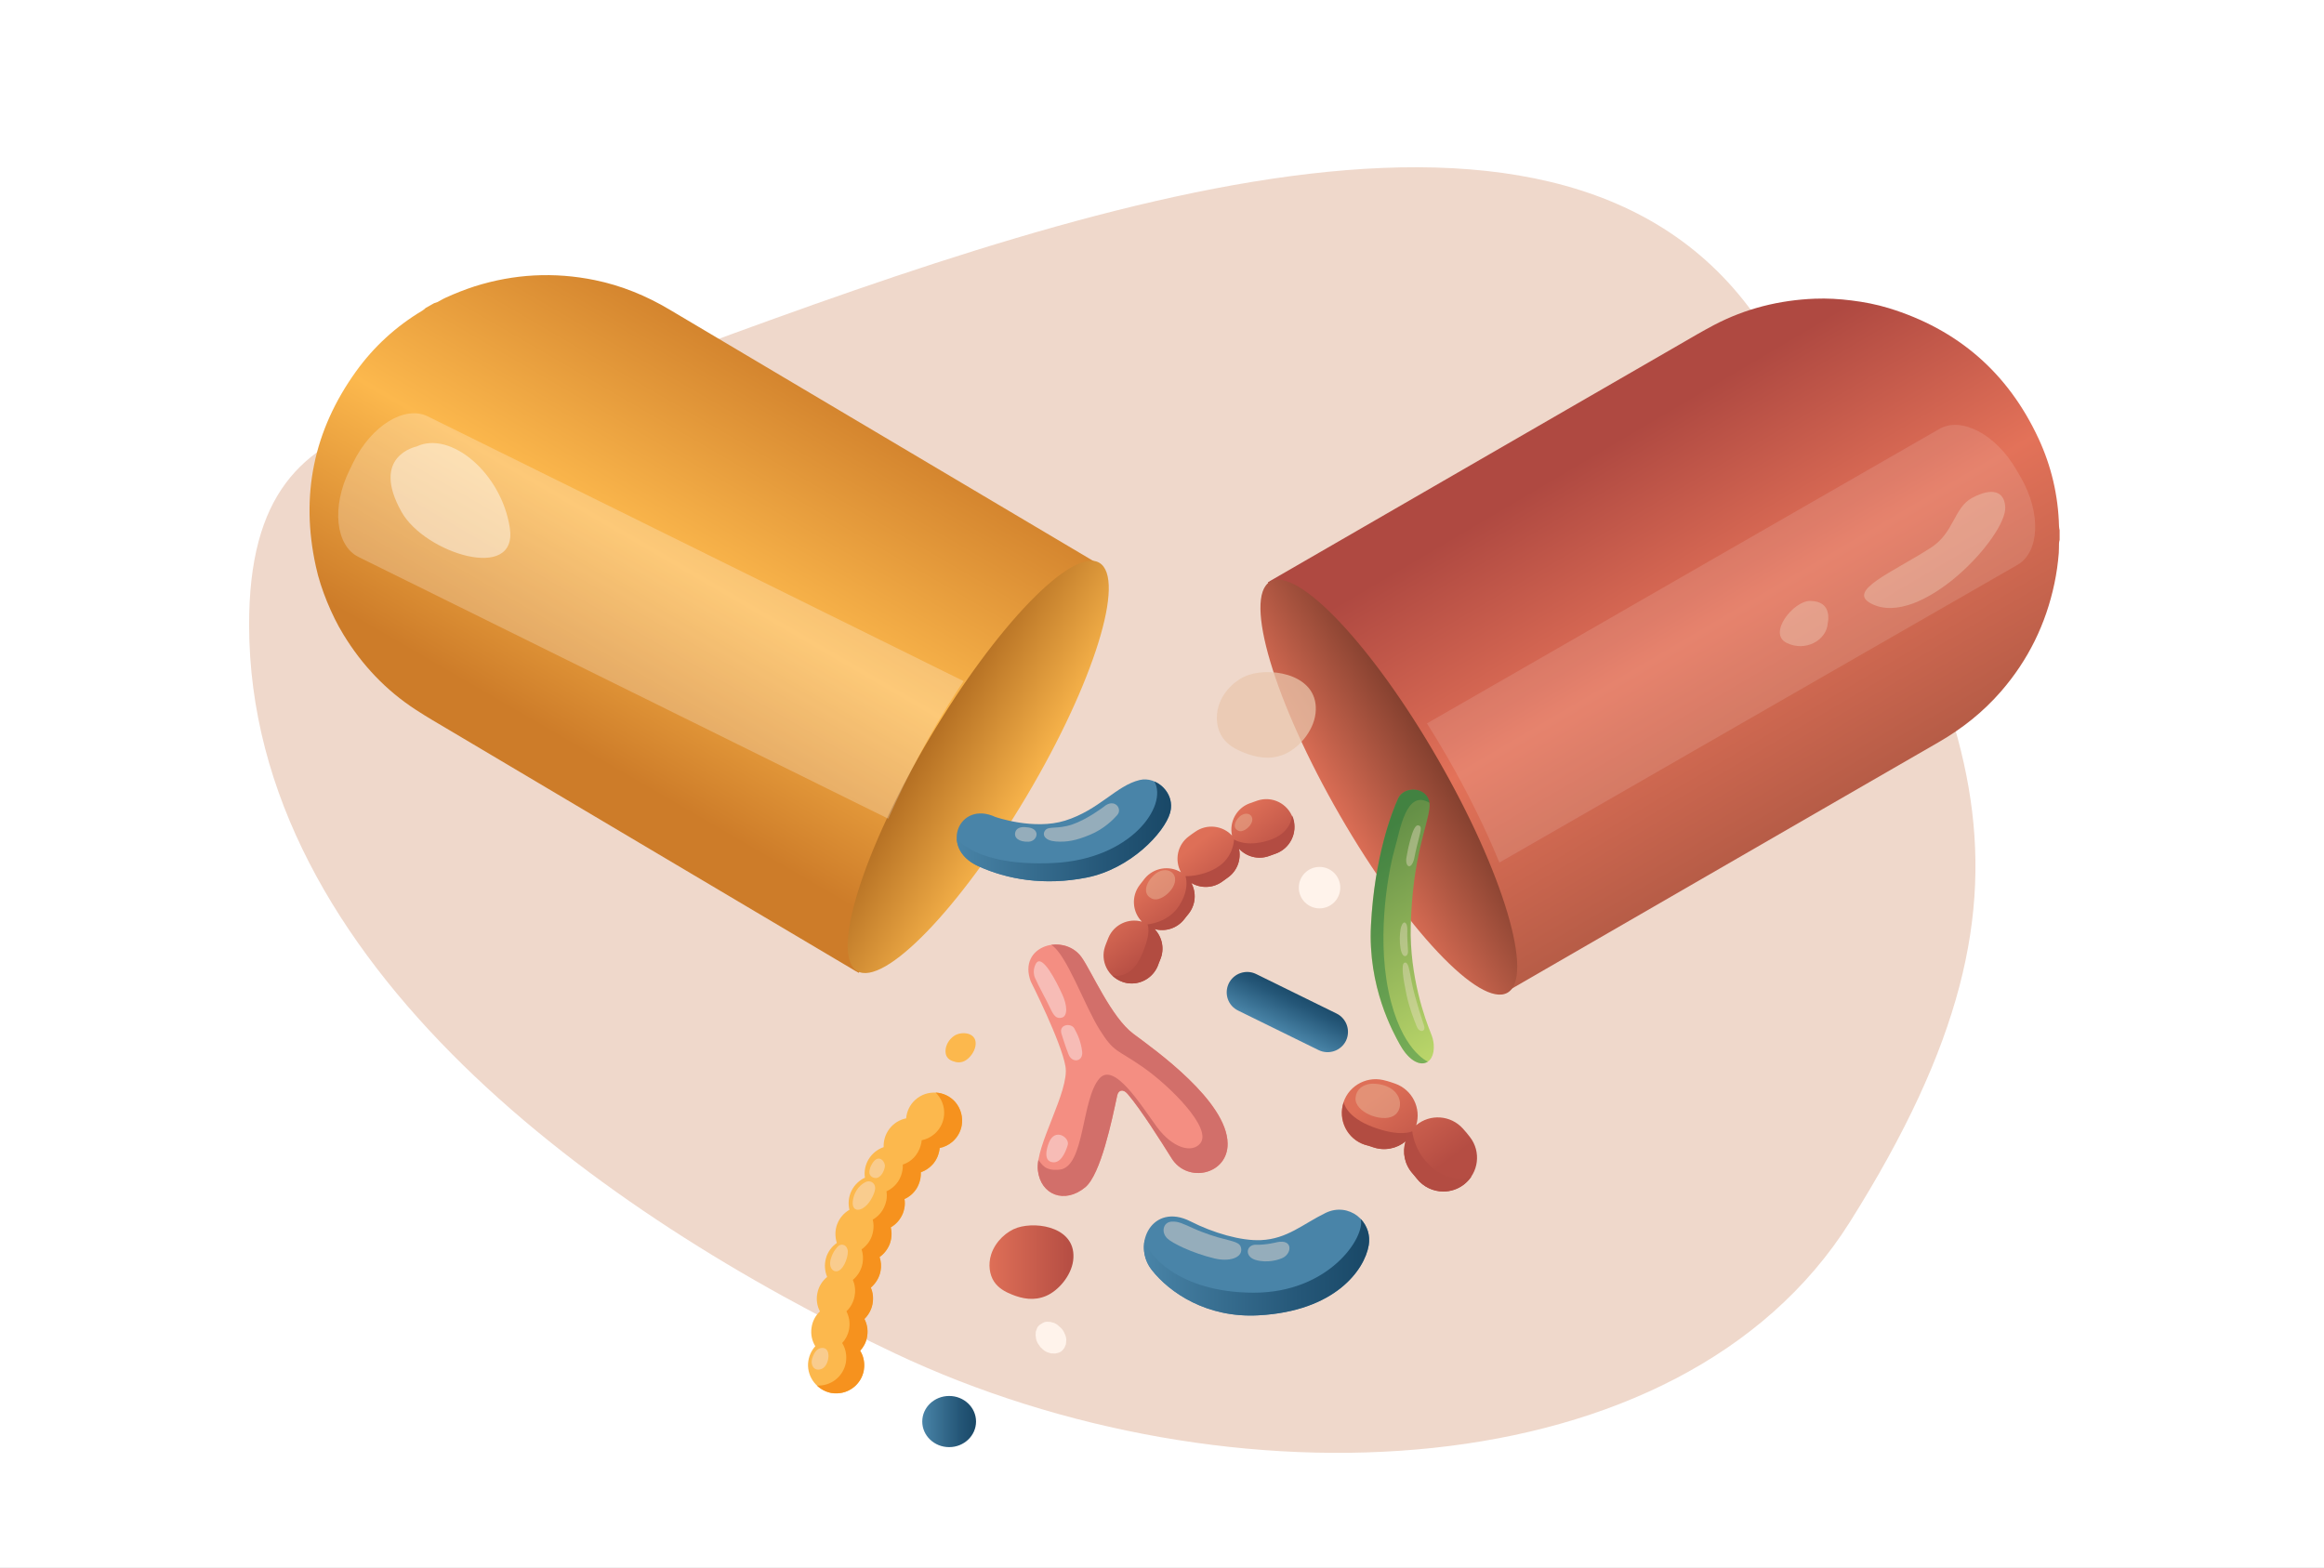 <?xml version="1.0" encoding="utf-8"?>
<!-- Generator: Adobe Illustrator 27.5.0, SVG Export Plug-In . SVG Version: 6.00 Build 0)  -->
<svg version="1.1" id="Layer_1" xmlns="http://www.w3.org/2000/svg" xmlns:xlink="http://www.w3.org/1999/xlink" x="0px" y="0px"
	 viewBox="0 0 1962 1324" style="enable-background:new 0 0 1962 1324;" xml:space="preserve">
<rect x="0" y="0" width="1962" height="1324" fill="#333333" stroke="none"/>
<style type="text/css">
	.st0{fill:#FFFFFF;}
	.st1{fill:#EFD8CB;}
	.st2{fill:url(#SVGID_1_);}
	.st3{fill:url(#SVGID_00000067220250285198469390000002923291835035804578_);}
	.st4{opacity:0.12;fill:#FFFFFF;}
	.st5{opacity:0.41;fill:#EECDB9;}
	.st6{fill:#F48E82;}
	.st7{fill:#D26F6A;}
	.st8{fill:#F7BCB6;}
	.st9{fill:#4984A8;}
	.st10{fill:url(#SVGID_00000018222853758237059980000014476013652342681760_);}
	.st11{opacity:0.44;fill:#F6E2D4;}
	.st12{fill:url(#SVGID_00000099633246637049961260000004918217116122196135_);}
	.st13{fill:url(#SVGID_00000031167050128887792100000014252546109230140349_);}
	.st14{opacity:0.55;fill:#E7AD90;}
	.st15{fill:#FFF3EB;}
	.st16{fill:url(#SVGID_00000169546828391517773060000001324338293869984444_);}
	.st17{fill:url(#SVGID_00000057851973420935594380000014313214096186006195_);}
	.st18{fill:url(#SVGID_00000018944459398701445890000010118261074087400617_);}
	.st19{fill:#FCB84D;}
	.st20{fill:#F6921E;}
	.st21{opacity:0.48;fill:#F6E2D4;}
	.st22{fill:url(#SVGID_00000008852035244442109690000011641299083611369856_);}
	.st23{opacity:0.35;fill:#006838;}
	.st24{opacity:0.38;fill:#F6E2D4;}
	.st25{fill:url(#SVGID_00000152977663354332396590000004074039866495268780_);}
	.st26{fill:url(#SVGID_00000106837335392331409420000001799175390869998499_);}
	.st27{fill:url(#SVGID_00000078761082585511903710000012459222476841211282_);}
	.st28{opacity:0.24;fill:#FFFFFF;}
	.st29{opacity:0.45;fill:#FFFFFF;}
	.st30{fill:url(#SVGID_00000052076846593694701260000011219244974700158380_);}
	.st31{opacity:0.73;fill:#E9C6AC;}
	.st32{fill:url(#SVGID_00000132075645866794084090000000650037222871180946_);}
</style>
<g>
	<g>
		<rect class="st0" width="1962" height="1323.9"/>
	</g>
</g>
<path class="st1" d="M587.8,293.1c349.4-128.9,767.9-268.4,914.8,7.5c157.5,295.9,247.8,431.7,59,731.4
	c-143.6,227.9-525.6,243.3-805.9,110.8c-247.2-116.8-544.7-328.6-545.4-614.6C209.8,305.9,390,366,587.8,293.1z"/>
<linearGradient id="SVGID_1_" gradientUnits="userSpaceOnUse" x1="1360.82" y1="374.014" x2="1558.866" y2="710.4">
	<stop  offset="0" style="stop-color:#AF4941"/>
	<stop  offset="0.451" style="stop-color:#E37259"/>
	<stop  offset="1" style="stop-color:#AE5843"/>
</linearGradient>
<path class="st2" d="M1738.8,447.7c0,2.7,0,5.4,0,8.2c-0.2,0.9-0.5,1.8-0.5,2.8c-0.1,2.7,0,5.4-0.2,8.2c-0.7,8.7-1.9,17.3-3.7,25.8
	c-7.2,34.2-22.1,64.6-45,91c-15.1,17.4-32.8,31.5-52.8,43c-32.5,18.7-64.9,37.5-97.4,56.2c-60.4,34.9-120.7,69.7-181.1,104.6
	c-28.4,16.4-56.9,32.9-85.3,49.3c-0.7,0.4-1.5,0.8-2.5,1.3c-66.7-115.5-133.3-230.9-199.9-346.4c1.1-0.7,1.9-1.2,2.8-1.7
	c61.3-35.4,122.7-70.8,184-106.3c53.6-30.9,107.1-61.9,160.7-92.8c9.6-5.6,19.2-11.2,29-16.4c26.7-14,55.2-21.1,85.3-22.3
	c10.3-0.4,20.6,0.2,30.9,1.5c10.6,1.3,21,3.3,31.2,6.4c58.5,17.9,100.8,54.6,126.6,110c10.9,23.4,16.7,48.2,17.4,74.2
	C1738.3,445.4,1738.6,446.6,1738.8,447.7z"/>
<linearGradient id="SVGID_00000171712745104682907950000001986997482429534639_" gradientUnits="userSpaceOnUse" x1="1217.447" y1="690.049" x2="1123.089" y2="633.287" gradientTransform="matrix(1 0 0 -1 0 1327.629)">
	<stop  offset="0" style="stop-color:#803E2D"/>
	<stop  offset="1" style="stop-color:#E37259"/>
</linearGradient>
<path style="fill:url(#SVGID_00000171712745104682907950000001986997482429534639_);" d="M1131.2,688.5
	c-55.3-95.8-81.7-184.2-58.9-197.4c22.8-13.2,86.2,53.8,141.5,149.7c55.3,95.8,81.7,184.2,58.9,197.4
	C1249.8,851.3,1186.5,784.3,1131.2,688.5z"/>
<path class="st4" d="M1706.1,403.2l-3.7-6.4c-17.2-29.9-46.4-45.4-65.2-34.6l-432.5,248.6c5.5,8.7,11,17.8,16.4,27.1
	c18.3,31.8,33.5,62.7,44.7,90.4L1703.1,477C1722,466.2,1723.3,433.1,1706.1,403.2z"/>
<path class="st5" d="M1543.1,525.8c0,0,4.5-18.4-15-18.4c-14.1,0-35.7,27.3-20,35.3C1523.7,550.7,1542.3,541,1543.1,525.8z"/>
<g>
	<path class="st6" d="M870.2,828.7c0,0,25.7,50.8,29.3,71.7c3.6,20.9-25.7,66.9-23.3,87.8c2.4,20.9,22.7,28.7,40,14.3
		c13.1-10.9,22.6-56.9,27-77.6c0.9-4.4,4.8-5.8,8.8-1.2c11,12.8,28.3,40.4,37.1,54.3c13.4,21.5,47.7,13.7,47.3-12.5
		c-0.5-35.7-61.1-78.8-79.6-92.6c-18.5-13.7-35.1-52.5-43.6-64.5C898.3,787.2,858.9,798.4,870.2,828.7z"/>
	<path class="st7" d="M1036.4,965.5c0.4,26.3-33.9,34-47.3,12.5c-8.7-14-26.1-41.5-37.1-54.3c-4-4.6-7.8-3.2-8.8,1.2
		c-4.4,20.7-13.9,66.8-27,77.6c-17.3,14.3-37.6,6.6-40-14.3c-0.3-2.6-0.1-5.5,0.4-8.8c3.3,4,5.7,9.5,18,8.2
		c21.4-2.3,18.2-59.5,33.6-77c12.4-14.1,34.8,22.2,48.3,40.7c13.5,18.4,30,22.7,36.9,14c10.1-12.7-25.7-48.3-48.3-64.1
		c-22.6-15.8-24.3-11.9-36.9-32c-12.6-20.1-27.8-63.6-40.7-71.4c9.2-1.3,19.5,1.9,25.7,10.6c8.4,12,25.1,50.7,43.6,64.5
		C975.3,886.6,1035.9,929.7,1036.4,965.5z"/>
	<path class="st8" d="M874.7,813.4c0,0-3.7,5.7-0.9,12.3c2.8,6.6,9.5,18.4,12.7,25.3c3.2,6.9,5.4,9.5,10.1,8.2
		c4.7-1.3,4.7-10.1,0-20C892,829.2,880,805.1,874.7,813.4z"/>
	<path class="st8" d="M896,872.4c0,0,3,10.1,6.1,17.9c3.1,7.7,12.4,6.2,11.5-2.3c-1-8.6-4-14.9-6.6-19.6
		C904.5,863.7,894.1,864.6,896,872.4z"/>
	<path class="st8" d="M885.5,964.9c0,0-5.9,13.9,1.9,16.2c7.8,2.3,12.1-7.9,14-14.2C903.4,960.6,890.6,951.7,885.5,964.9z"/>
</g>
<path class="st9" d="M972.3,1072.2c15.1,19.3,46.6,40.8,90.1,38.4c64.9-3.5,89.5-38.6,93.1-59.1c3.5-20.5-17-36.7-36.3-27.4
	c-19.3,9.4-32.4,22-54.6,23c-16.8,0.8-40.3-6-59.7-15.9C972.9,1015.1,955.3,1050.6,972.3,1072.2z"/>
<linearGradient id="SVGID_00000057837480999766389930000002166854193850678418_" gradientUnits="userSpaceOnUse" x1="965.692" y1="1070.093" x2="1155.879" y2="1070.093">
	<stop  offset="0" style="stop-color:#4984A8"/>
	<stop  offset="7.381327e-02" style="stop-color:#457FA2"/>
	<stop  offset="0.687" style="stop-color:#255778"/>
	<stop  offset="0.999" style="stop-color:#194867"/>
</linearGradient>
<path style="fill:url(#SVGID_00000057837480999766389930000002166854193850678418_);" d="M1155.5,1051.6
	c-3.5,20.5-28.1,55.6-93.1,59c-43.5,2.4-75-19.1-90.1-38.4c-6.1-7.8-7.8-17.5-5.8-25.8c1,11.3,27.6,45.1,92,45.1
	c63.8,0,94.2-47,90.3-62.2C1154.1,1034.9,1157,1042.9,1155.5,1051.6z"/>
<path class="st11" d="M1028,1044.7c0,0-10.7-3.1-20-7.3c-9.4-4.2-13.2-6.3-19-5.9c-6.8,0.4-9.2,8.8-3.4,14.3
	c4,3.8,20.6,12.2,39.8,16.8c12.6,3,23-0.7,22.5-7.7C1047.5,1048.6,1041.9,1048.6,1028,1044.7z"/>
<path class="st11" d="M1078.4,1048.8c0,0-9.5,2.5-17.9,2.2c-8.5-0.3-10.2,10.1-0.3,12.9c9.9,2.8,19.6-0.2,22.9-1.9
	C1090.6,1058.3,1091.7,1046.2,1078.4,1048.8z"/>
<g>
	
		<linearGradient id="SVGID_00000183237173747618967410000015613608857398937789_" gradientUnits="userSpaceOnUse" x1="992.137" y1="726.138" x2="1026.473" y2="771.399">
		<stop  offset="0" style="stop-color:#DE6F57"/>
		<stop  offset="1" style="stop-color:#B54D43"/>
	</linearGradient>
	<path style="fill:url(#SVGID_00000183237173747618967410000015613608857398937789_);" d="M955.3,830.4c-2.5,0-5.1-0.4-7.6-1.3
		c-12.3-4.2-19-17.6-14.8-29.9c0.2-0.5,1.1-3.2,2.9-7.5c4.7-11.1,16.9-16.7,28.2-13.5c-8.1-8.3-9.1-21.5-1.8-31
		c1.4-1.8,2.8-3.6,4.2-5.4c7.6-9.2,20.6-11.3,30.6-5.3c-5.6-10.2-3-23.2,6.6-30.3c1.8-1.4,3.7-2.7,5.6-4c9.8-6.8,23-5.2,30.9,3.3
		c-2.5-11.3,3.7-23.1,14.9-27.2c2.1-0.8,4.3-1.6,6.5-2.3c12.4-4.2,25.8,2.5,30,14.9c4.2,12.4-2.5,25.8-14.9,30
		c-1.7,0.6-3.4,1.2-5,1.8c-9.3,3.4-19.3,0.7-25.6-6.1c2,9.1-1.5,18.9-9.6,24.5c-1.5,1-2.9,2.1-4.3,3.1c-7.9,5.9-18.4,6.1-26.4,1.3
		c4.5,8.2,3.8,18.7-2.5,26.4c-1.2,1.4-2.3,2.8-3.4,4.2c-6.1,7.9-16.2,10.9-25.2,8.4c6.5,6.7,8.7,16.8,4.8,25.9
		c-1.1,2.6-1.6,4-1.6,4.1C974.3,824.2,965.1,830.4,955.3,830.4z"/>
</g>
<g>
	
		<linearGradient id="SVGID_00000089568307876834676320000005410715694990566017_" gradientUnits="userSpaceOnUse" x1="938.764" y1="759.434" x2="1092.741" y2="759.434">
		<stop  offset="0" style="stop-color:#B24C41"/>
		<stop  offset="0.999" style="stop-color:#B34C42"/>
	</linearGradient>
	<path style="fill:url(#SVGID_00000089568307876834676320000005410715694990566017_);" d="M1076.6,720.9c-1.7,0.6-3.4,1.2-5,1.8
		c-9.3,3.5-19.3,0.7-25.6-6.1c2,9.1-1.5,18.9-9.6,24.5c-1.5,1-2.9,2-4.3,3.1c-7.9,5.9-18.4,6.1-26.4,1.3c4.5,8.2,3.8,18.6-2.5,26.3
		c-1.2,1.4-2.3,2.8-3.3,4.2c-6.1,7.9-16.2,10.9-25.2,8.4c6.5,6.6,8.7,16.8,4.8,25.9c-1.1,2.6-1.6,4-1.6,4.1
		c-3.4,9.8-12.6,16-22.4,16c-2.5,0-5.1-0.4-7.6-1.3c-3.5-1.2-6.4-3.1-8.9-5.5c0,0,15,4.6,24.4-16.2c9.4-20.8,5.3-26.9,5.3-26.9
		s17.4-1.1,26.8-15.8c9.4-14.6,5.3-24.9,5.3-24.9s13.5,0.6,26.5-7.2c14.4-8.7,14.5-23.8,14.5-23.8s10.1,7,29.6,0.7
		c18.7-6,19.3-20,19.4-21c0.4,0.8,0.7,1.6,1,2.4C1095.7,703.3,1089,716.7,1076.6,720.9z"/>
</g>
<path class="st14" d="M990.3,737.6c-1.3-1.6-3.4-2.6-5.4-2.8c-2.7-0.3-6.7,0.3-10.8,4.2c-7.3,6.9-9.8,16.6-1,20
	C981.3,762.2,997.5,746.5,990.3,737.6z"/>
<path class="st14" d="M1056.2,688.8c-0.8-1-2-1.6-3.3-1.7c-1.6-0.2-4,0.2-6.5,2.5c-4.4,4.1-5.9,9.9-0.6,12
	C1050.8,703.5,1060.5,694.1,1056.2,688.8z"/>
<path class="st15" d="M1131.5,749.5c0,9.6-7.8,17.5-17.5,17.5c-9.6,0-17.5-7.8-17.5-17.5s7.8-17.5,17.5-17.5
	C1123.7,732,1131.5,739.8,1131.5,749.5z"/>
<linearGradient id="SVGID_00000050637414748514430930000003995193811541141400_" gradientUnits="userSpaceOnUse" x1="1264.065" y1="359.377" x2="1226.522" y2="359.377" gradientTransform="matrix(-0.441 0.898 -0.898 -0.441 1959.366 -107.121)">
	<stop  offset="0" style="stop-color:#4984A8"/>
	<stop  offset="7.381327e-02" style="stop-color:#457FA2"/>
	<stop  offset="0.687" style="stop-color:#255778"/>
	<stop  offset="0.999" style="stop-color:#194867"/>
</linearGradient>
<path style="fill:url(#SVGID_00000050637414748514430930000003995193811541141400_);" d="M1037.4,830.3L1037.4,830.3
	c4.2-8.5,14.5-12,23-7.9l68,33.4c8.5,4.2,12,14.5,7.9,23l0,0c-4.2,8.5-14.5,12-23,7.9l-68-33.4
	C1036.7,849.2,1033.2,838.9,1037.4,830.3z"/>
<linearGradient id="SVGID_00000180355362335054670580000009882441368146089663_" gradientUnits="userSpaceOnUse" x1="1163.229" y1="922.733" x2="1211.661" y2="988.01">
	<stop  offset="0" style="stop-color:#DE6F57"/>
	<stop  offset="1" style="stop-color:#B54D43"/>
</linearGradient>
<path style="fill:url(#SVGID_00000180355362335054670580000009882441368146089663_);" d="M1218.5,1006c-8.5,0-16.9-3.8-22.5-11
	c-1.1-1.4-2.2-2.8-3.4-4.1c-6.9-7.7-8.9-18.1-6-27.3c-7.4,6.2-17.9,8.4-27.7,5c-2.5-0.9-4-1.3-4.1-1.3
	c-15.3-3.4-24.8-18.6-21.3-33.9c3.4-15.3,18.8-24.9,34.1-21.5c1,0.2,4.8,1.1,10.3,3.1c14.4,5.1,22.1,20.7,17.7,35.1
	c11.7-9.8,29.1-8.6,39.4,2.8c2.1,2.3,4.1,4.7,6,7.2c9.6,12.4,7.4,30.2-5,39.9C1230.8,1004.1,1224.6,1006,1218.5,1006z"/>
<linearGradient id="SVGID_00000023240537145624135820000017231158139363233938_" gradientUnits="userSpaceOnUse" x1="1132.837" y1="968.248" x2="1242.261" y2="968.248">
	<stop  offset="0" style="stop-color:#B24C41"/>
	<stop  offset="0.999" style="stop-color:#B34C42"/>
</linearGradient>
<path style="fill:url(#SVGID_00000023240537145624135820000017231158139363233938_);" d="M1242.3,993.2c-1.6,2.6-3.8,4.9-6.3,6.9
	c-5.2,4-11.3,6-17.4,6c-8.5,0-16.9-3.8-22.5-11c-1.1-1.4-2.2-2.7-3.4-4.1c-6.9-7.7-8.9-18.1-6-27.3c-7.4,6.2-17.9,8.4-27.7,4.9
	c-2.5-0.9-4-1.2-4-1.3c-15.3-3.4-24.8-18.6-21.4-33.9c0.2-1,0.5-2,0.8-2.9c0.1,0.8,2.2,12.8,24.9,21.2c23.4,8.7,33,3.5,33,3.5
	s1,14.5,13.1,27.2C1217.6,995,1232.4,997.5,1242.3,993.2z"/>
<path class="st14" d="M1158.6,915c0,0-13,0-14.2,11.9c-1.2,11.9,21.8,21.2,32.1,15.3C1186.8,936.2,1183.5,915.3,1158.6,915z"/>
<g>
	<path class="st19" d="M682.2,1151.2c0.4-5.6,2.6-10.6,6.1-14.5l0,0c-2.7-4.4-4-9.8-3.2-15.4l0,0c0.7-5.5,3.3-10.5,7.1-14l0,0
		c-2.4-4.6-3.3-10.1-2.1-15.6l0,0c1.1-5.5,4.1-10.2,8.2-13.5l0,0c-2-4.9-2.5-10.4-1-15.8l0,0c1.5-5.4,4.9-9.9,9.2-12.9l0,0
		c-1.6-5-1.7-10.6,0.3-15.9l0,0c2-5.3,5.8-9.5,10.3-12.1l0,0c-1.2-5.1-0.8-10.7,1.7-15.9l0,0c2.5-5.1,6.6-9,11.4-11.2l0,0
		c-0.8-5.2,0.2-10.8,3.2-15.7l0,0c3-4.9,7.6-8.4,12.6-10.1l0,0c-0.2-5.4,1.4-10.9,4.9-15.5l0,0c3.6-4.7,8.6-7.7,14.1-8.8l0,0
		c0.5-5.9,3.1-11.6,8-15.9l0,0c9.8-8.6,24.8-7.6,33.4,2.2l0,0c8.6,9.8,7.6,24.8-2.2,33.4l0,0c-3.2,2.8-7,4.6-10.9,5.4l0,0
		c-0.4,4.4-1.9,8.7-4.8,12.5l0,0c-3,3.8-6.9,6.5-11.1,8l0,0c0.2,4.6-0.9,9.2-3.4,13.4l0,0c0,0,0,0,0,0l0,0
		c-2.5,4.2-6.2,7.3-10.4,9.2l0,0c0.7,4.5,0.1,9.3-2.1,13.7l0,0l0,0l0,0c-2.2,4.5-5.5,7.9-9.5,10.2l0,0c1.1,4.5,0.9,9.3-0.9,13.9l0,0
		l0,0l0,0c-1.8,4.6-4.8,8.4-8.6,11.1l0,0c1.5,4.4,1.7,9.3,0.3,14l0,0l0,0l0,0c-1.4,4.8-4.2,8.8-7.7,11.8l0,0c1.8,4.3,2.4,9.2,1.4,14
		l0,0c-1,4.9-3.5,9.2-6.8,12.4l0,0c2.2,4.2,3.1,9,2.4,14l0,0c-0.6,5-2.8,9.4-6,12.9l0,0c2.5,4,3.7,8.7,3.4,13.8l0,0
		c-0.8,13-12,23-25,22.2l0,0c-1,0-1.9-0.2-2.9-0.3l0,0C690,1173.7,681.5,1163.2,682.2,1151.2z"/>
	<path class="st20" d="M811.9,950.4c-0.9,5-3.5,9.8-7.7,13.5c-3.2,2.8-7,4.6-10.9,5.4c0,0.8-0.2,1.6-0.3,2.3
		c-0.7,3.6-2.1,7.1-4.5,10.2c-3,3.8-6.9,6.5-11.1,8c0.1,1.8-0.1,3.5-0.4,5.3c-0.5,2.7-1.5,5.5-3,8.1c0,0,0,0,0,0
		c-2.6,4.2-6.2,7.3-10.4,9.2c0.4,2.5,0.4,5.1-0.1,7.7c-0.4,2-1,4.1-2,6c-2.2,4.5-5.5,7.9-9.5,10.2c0.8,3.2,0.9,6.5,0.3,9.8
		c-0.3,1.4-0.6,2.8-1.1,4.2c-1.8,4.6-4.8,8.4-8.6,11.1c1.2,3.7,1.6,7.7,0.8,11.8c-0.1,0.7-0.3,1.5-0.5,2.2
		c-1.4,4.8-4.2,8.8-7.7,11.8c1.8,4.1,2.3,8.7,1.5,13.4l-0.1,0.7c-1,4.9-3.5,9.2-6.8,12.4c2.2,4.2,3.1,9,2.4,14
		c0,0.4-0.1,0.9-0.2,1.3c-0.8,4.5-2.9,8.4-5.8,11.5c2.5,4,3.7,8.7,3.4,13.8c-0.1,0.9-0.2,1.9-0.3,2.8c-2.1,11.6-12.6,20.1-24.7,19.3
		c-1,0-1.9-0.2-2.9-0.3c-4.7-0.9-8.8-3.1-12-6.2c12,0.6,22.3-7.8,24.4-19.3c0.2-0.9,0.2-1.9,0.3-2.8c0.3-5-0.9-9.8-3.4-13.8
		c2.9-3.1,5-7.1,5.8-11.5c0.1-0.4,0.2-0.9,0.2-1.3c0.7-5-0.3-9.8-2.4-14c3.4-3.2,5.8-7.4,6.8-12.4l0.1-0.7c0.9-4.7,0.3-9.3-1.5-13.4
		c3.6-3,6.3-7,7.7-11.8c0.2-0.7,0.4-1.5,0.5-2.2c0.7-4.1,0.4-8.1-0.8-11.8c3.8-2.7,6.9-6.4,8.6-11.1c0.5-1.4,0.9-2.8,1.1-4.2
		c0.6-3.3,0.5-6.6-0.3-9.8c4-2.3,7.4-5.8,9.5-10.2c0.9-1.9,1.6-4,2-6c0.5-2.6,0.5-5.2,0.1-7.7c4.2-1.9,7.8-5,10.4-9.2c0,0,0,0,0,0
		c1.5-2.6,2.5-5.3,3-8.1c0.3-1.8,0.5-3.5,0.4-5.3c4.3-1.4,8.2-4.1,11.1-8c2.3-3.1,3.8-6.6,4.5-10.2c0.1-0.7,0.3-1.5,0.3-2.3
		c3.9-0.8,7.7-2.6,10.9-5.4c4.2-3.7,6.8-8.5,7.7-13.5c1.3-6.9-0.5-14.2-5.4-19.9c-0.4-0.5-0.9-1-1.4-1.5c6.2,0.3,12.2,3,16.6,8
		C811.3,936.2,813.1,943.5,811.9,950.4z"/>
	<path class="st21" d="M730,998.5c0,0-6.9,3.2-9.4,12.5c-2.5,9.3,1.9,12.4,7.6,9.3c5.6-3.1,9.2-10.7,10.3-14.7
		C740.3,999.1,734.5,995.6,730,998.5z"/>
	<path class="st21" d="M707.5,1052.4c0,0-4.2,3.6-6.2,10.9c-2,7.3,2.4,11.9,7,9.5c4.7-2.4,8.5-13.3,7.2-17.9
		C714.2,1050.4,709.6,1050,707.5,1052.4z"/>
	<path class="st21" d="M737.7,980.6c-2.2,2.6-6.7,10.8-0.9,13.5c5.7,2.7,9.5-4.5,10.2-8.8C747.7,981,742.5,974.9,737.7,980.6z"/>
	<path class="st21" d="M693.3,1138.2c-2.9,0.4-5.8,2.9-7.6,8.8c-1.8,5.9,2,11.6,8.3,8.7C700.3,1152.8,702.4,1136.9,693.3,1138.2z"/>
</g>
<g>
	
		<linearGradient id="SVGID_00000183238989915355420860000000922635647772517028_" gradientUnits="userSpaceOnUse" x1="10907.275" y1="-1118.329" x2="11051.4" y2="-993.657" gradientTransform="matrix(-0.958 -0.288 0.288 -0.958 12023.629 2941.962)">
		<stop  offset="0" style="stop-color:#BDD86B"/>
		<stop  offset="1" style="stop-color:#659047"/>
	</linearGradient>
	<path style="fill:url(#SVGID_00000183238989915355420860000000922635647772517028_);" d="M1210.4,881.8c-0.3-3.3-1.2-6.5-2.5-9.6
		c-4.4-10.8-18-47.3-16.9-90.5c1.6-58.2,13.9-83.1,15.8-99.4c2.1-17.7-21-20.2-26.5-8.2c-5.5,12-19.9,49.5-22.9,106.9
		c-2.8,52.4,18.7,90.6,24.3,100.8C1194.7,905.3,1211.9,901,1210.4,881.8z"/>
	<path class="st23" d="M1180.4,674.2c5-11,24.5-9.9,26.5,3.7c-20.1-12.2-25.1,24.3-29.3,38.3c-4.2,14-15.9,70.1-5.4,120.6
		c10.5,50.5,33.3,59.6,33.3,59.6c-5.8,4-15.6,0.2-23.7-14.5c-5.6-10.2-27.1-48.4-24.3-100.8C1160.5,723.7,1174.9,686.2,1180.4,674.2
		z"/>
	<path class="st24" d="M1202.1,865.6c0,0-7.8-23-10.3-36.3c-2.1-11-2.9-17.6-6.1-16.4c-3.2,1.2-0.8,14.7,1.6,26.4
		c2.4,11.7,6.5,21.8,8.8,27.5S1204.2,871.3,1202.1,865.6z"/>
	<path class="st24" d="M1186,807.3c0,0,2.7,0.3,2.7-4.2c-0.1-4.5-0.9-11.3-0.6-17.7c0.3-6.3-2.9-9.1-5-3.4
		C1180.9,787.7,1181.1,806.8,1186,807.3z"/>
	<path class="st24" d="M1193.8,725.5c0,0,1.5-8,3.8-16.6c2.2-8.6,2.9-11.5-0.3-12c-3.3-0.5-5.6,8.2-7.2,14.2c-1.6,6-2,9.4-2.7,12.8
		C1186,731.5,1191,735.4,1193.8,725.5z"/>
</g>
<linearGradient id="SVGID_00000098206023285674731850000017847530369251187643_" gradientUnits="userSpaceOnUse" x1="835.337" y1="1065.679" x2="906.277" y2="1065.679">
	<stop  offset="0" style="stop-color:#DE6F57"/>
	<stop  offset="1" style="stop-color:#B54D43"/>
</linearGradient>
<path style="fill:url(#SVGID_00000098206023285674731850000017847530369251187643_);" d="M858.9,1036.6
	c-8.8,2.9-18.5,11.4-22.1,22.5c-2.8,8.7-1.3,17.4,2.4,23c3.7,5.6,9.4,8.7,15.2,11c8.7,3.5,18.5,5.5,28.8,1.1s21.1-16.9,22.8-29.8
	C909.5,1036.9,876.5,1030.9,858.9,1036.6z"/>
<linearGradient id="SVGID_00000049919805339292540370000001181993708822921123_" gradientUnits="userSpaceOnUse" x1="9504.069" y1="-4589.164" x2="9702.115" y2="-4252.778" gradientTransform="matrix(-0.49 -0.872 0.872 -0.49 9136.05 6664.318)">
	<stop  offset="0" style="stop-color:#CD7C29"/>
	<stop  offset="0.451" style="stop-color:#FCB84D"/>
	<stop  offset="1" style="stop-color:#CD7C29"/>
</linearGradient>
<path style="fill:url(#SVGID_00000049919805339292540370000001181993708822921123_);" d="M359.4,260c2.4-1.3,4.7-2.7,7.1-4
	c0.9-0.3,1.8-0.5,2.7-0.9c2.4-1.2,4.7-2.7,7.2-3.8c7.9-3.6,16-6.8,24.3-9.5c33.3-10.5,67.1-12.3,101.4-5.3
	c22.5,4.6,43.5,13.2,63.3,25c32.2,19.2,64.5,38.3,96.7,57.4c60,35.6,119.9,71.1,179.9,106.7c28.3,16.8,56.5,33.5,84.8,50.3
	c0.7,0.4,1.4,0.9,2.3,1.5c-68.1,114.7-136,229.2-204.1,344c-1.1-0.6-2-1.1-2.9-1.6c-60.9-36.1-121.8-72.2-182.8-108.4
	c-53.2-31.6-106.4-63.1-159.6-94.7c-9.6-5.7-19.2-11.2-28.5-17.3c-25.3-16.4-45.5-37.8-61.2-63.5c-5.4-8.8-9.9-18.1-13.8-27.6
	c-4-9.8-7.4-19.9-9.6-30.3c-13.1-59.8-1.8-114.6,33.9-164.3c15.1-21,33.9-38.2,56.2-51.5C357.7,261.6,358.5,260.8,359.4,260z"/>
<linearGradient id="SVGID_00000124134284413497965420000010284499856677261985_" gradientUnits="userSpaceOnUse" x1="9360.696" y1="5653.227" x2="9266.338" y2="5596.465" gradientTransform="matrix(-0.49 -0.872 -0.872 0.49 10293.557 6014.104)">
	<stop  offset="1.614687e-07" style="stop-color:#AF6A20"/>
	<stop  offset="1" style="stop-color:#FCB84D"/>
</linearGradient>
<path style="fill:url(#SVGID_00000124134284413497965420000010284499856677261985_);" d="M866.9,671.9
	c-56.5,95.2-120.6,161.4-143.3,148c-22.7-13.4,4.7-101.5,61.2-196.7c56.5-95.2,120.6-161.4,143.3-148
	C950.8,488.7,923.4,576.7,866.9,671.9z"/>
<path class="st28" d="M298.3,390.3l-3.2,6.6c-15.3,30.9-11.9,63.8,7.6,73.4l447.2,221c4.2-9.4,8.7-19,13.4-28.7
	c16.2-32.9,33.5-62.7,50.2-87.5L361.2,351.6C341.7,342,313.6,359.3,298.3,390.3z"/>
<path class="st29" d="M351.7,377c0,0-39.5,7.8-12.6,55.4c19.5,34.7,98.4,59.7,91.3,13.3C423.3,399.2,380.2,363.4,351.7,377z"/>
<path class="st5" d="M1692.9,428.1c1.4,24.7-71.5,103-113.1,81.6c-21.2-10.9,17.3-26,50.4-47.3c19.5-12.5,19.3-33.7,34.7-42
	C1682.3,411.1,1692.2,415.1,1692.9,428.1z"/>
<path class="st9" d="M840.3,689.8c0,0,32.4,11.4,58.9,3.1c28.8-9,43-29.5,63-34.3c14.1-3.4,30.4,11,25.6,27.8
	c-4.8,16.7-33.5,47.3-70.6,54.6c-35.5,7-66.9,1.6-91.7-9.8C792.6,716,809.7,675.6,840.3,689.8z"/>
<linearGradient id="SVGID_00000147924078903782424850000017139948947436593313_" gradientUnits="userSpaceOnUse" x1="807.675" y1="701.95" x2="988.635" y2="701.95">
	<stop  offset="0" style="stop-color:#4984A8"/>
	<stop  offset="7.381327e-02" style="stop-color:#457FA2"/>
	<stop  offset="0.687" style="stop-color:#255778"/>
	<stop  offset="0.999" style="stop-color:#194867"/>
</linearGradient>
<path style="fill:url(#SVGID_00000147924078903782424850000017139948947436593313_);" d="M987.8,686.4
	c-4.8,16.7-33.5,47.3-70.5,54.6c-35.5,7-66.9,1.6-91.7-9.8c-12.2-5.7-17.6-14.7-17.8-23.2c0,0,15.9,23.8,81.5,20.7
	c65.6-3.1,96.8-48.3,85.3-68.8c0,0,0,0,0,0C983.9,663.8,991.2,674.5,987.8,686.4z"/>
<path class="st11" d="M931.6,681.4c0,0-13.8,10.5-26.5,14.8c-12.7,4.2-19.8,1.1-22.7,4.9c-2.9,3.8-0.3,8.7,8.9,9.4
	c9.2,0.7,17-0.7,28.8-5.6c11.9-4.8,20.4-13.5,23.1-16.7C948,682.9,940.8,673.3,931.6,681.4z"/>
<path class="st11" d="M866.3,698.5c0,0-7.1-1.3-9,3.7c-1.8,5,2.8,8.9,11.2,8.5C876.1,710.3,879.2,699,866.3,698.5z"/>
<path class="st19" d="M807.4,873.6c-3.2,1.4-6.9,5-8.4,9.5c-1.2,3.5-0.9,6.9,0.3,9c1.2,2.1,3.1,3.2,5.1,3.9c3,1.1,6.4,1.7,10.2-0.3
	s8-7.2,8.9-12.4C825.4,872.4,813.8,870.8,807.4,873.6z"/>
<path class="st31" d="M1054.7,569.7c-10.4,3.3-21.7,13.1-25.8,26c-3.2,10.2-1.4,20.2,3.1,26.8c4.4,6.6,11.1,10.2,18,12.9
	c10.2,4.1,21.8,6.6,34,1.6c12.2-5,24.8-19.4,26.6-34.5C1114.4,570.5,1075.4,563.1,1054.7,569.7z"/>
<linearGradient id="SVGID_00000152951499207500698200000000965461273884036282_" gradientUnits="userSpaceOnUse" x1="778.586" y1="1200.283" x2="823.962" y2="1200.283">
	<stop  offset="0" style="stop-color:#4984A8"/>
	<stop  offset="7.381327e-02" style="stop-color:#457FA2"/>
	<stop  offset="0.687" style="stop-color:#255778"/>
	<stop  offset="0.999" style="stop-color:#194867"/>
</linearGradient>
<ellipse style="fill:url(#SVGID_00000152951499207500698200000000965461273884036282_);" cx="801.3" cy="1200.3" rx="22.7" ry="21.6"/>
<g>
	<path class="st15" d="M896,1121.6c-0.2-0.2-0.3-0.3-0.5-0.5c-0.9-0.8-1.8-1.6-2.7-2.4c-1.4-1.1-2.9-1.8-4.5-2.1
		c-1-0.4-2.1-0.6-3.1-0.5c-1.6-0.2-3.1,0-4.4,0.7c-0.1,0.1-0.3,0.1-0.4,0.2c-0.9,0.6-1.8,1.1-2.7,1.7c-1.3,1-2.2,2.3-2.6,4
		c-0.5,0.9-0.8,2-0.7,3.1c-0.2,1.1-0.2,2.2,0.1,3.3c0.1,1.7,0.7,3.4,1.6,5.1c0.7,1.1,1.5,2.1,2.2,3.2c0.9,0.9,1.9,1.7,2.8,2.6
		c1.5,1.2,3.1,1.9,4.8,2.3c1.1,0.5,2.2,0.6,3.3,0.5c1.1,0.2,2.2,0.1,3.2-0.3c1.7-0.3,3.1-0.9,4.3-2.1c0.7-0.8,1.4-1.6,2-2.5
		c0.4-1,0.8-2,1.2-3c0.1-1.1,0.2-2.2,0.3-3.3c0-1.7-0.4-3.4-1.2-5.1C898.3,1124.7,897.4,1123.1,896,1121.6L896,1121.6z"/>
</g>
</svg>
